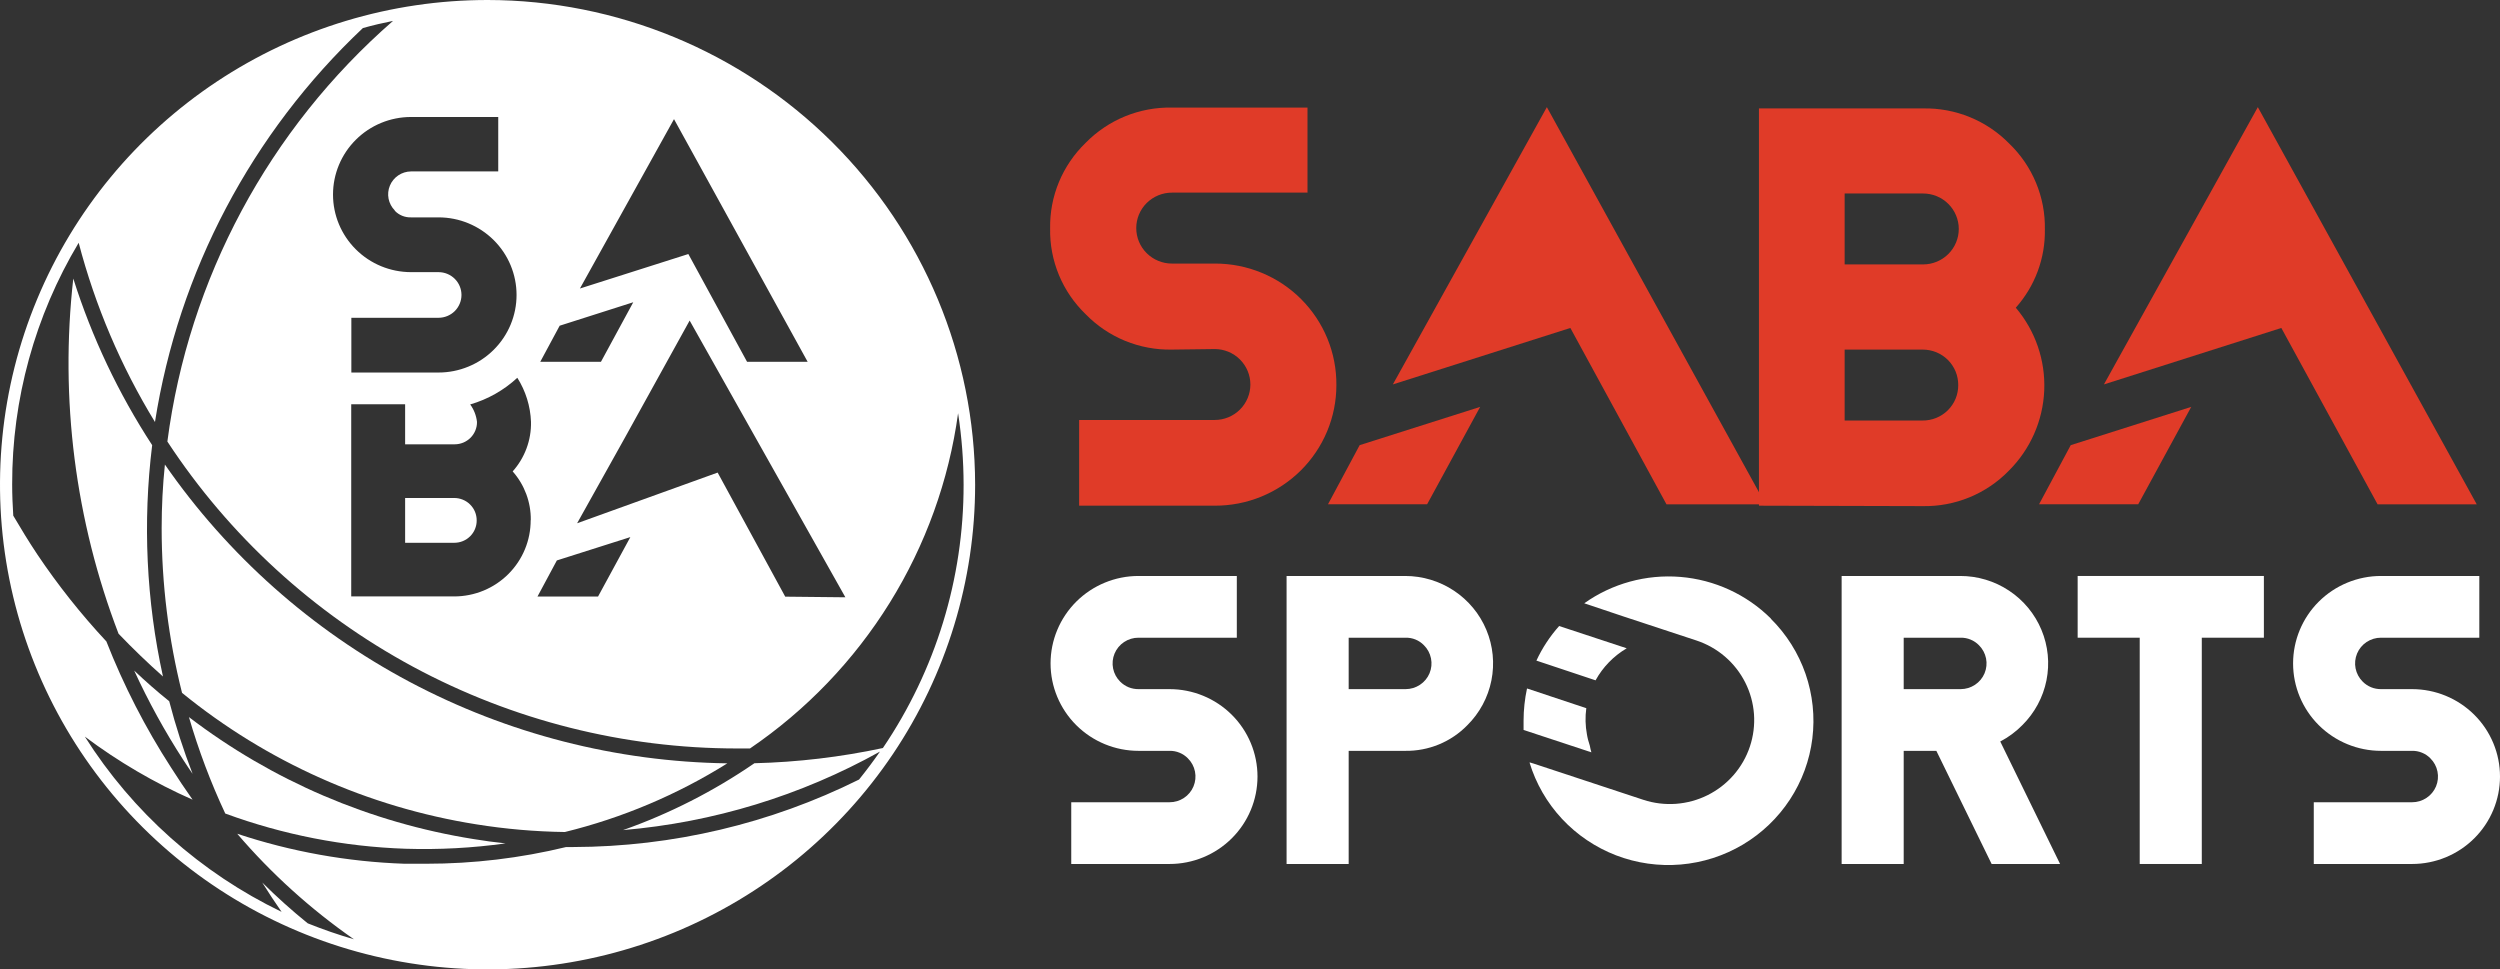 <svg width="98" height="38" viewBox="0 0 98 38" fill="none" xmlns="http://www.w3.org/2000/svg">
<rect x="0" y="0" width="98" height="38" fill="#333333" stroke="none"/>
<path d="M45.939 13.704C45.31 13.716 44.686 13.599 44.104 13.361C43.523 13.122 42.997 12.768 42.559 12.318C42.108 11.883 41.75 11.361 41.511 10.783C41.271 10.204 41.153 9.583 41.165 8.958C41.154 8.333 41.271 7.712 41.511 7.134C41.751 6.556 42.108 6.034 42.559 5.598C42.998 5.15 43.524 4.797 44.105 4.559C44.687 4.321 45.311 4.205 45.939 4.217H51.254V7.551H45.939C45.568 7.551 45.213 7.698 44.95 7.958C44.688 8.219 44.541 8.573 44.541 8.941C44.541 9.31 44.688 9.664 44.95 9.924C45.213 10.185 45.568 10.332 45.939 10.332H47.629C48.257 10.331 48.878 10.454 49.458 10.694C50.038 10.933 50.564 11.284 51.006 11.727C51.448 12.17 51.798 12.696 52.035 13.274C52.272 13.851 52.391 14.47 52.386 15.094C52.387 15.716 52.264 16.333 52.024 16.907C51.784 17.482 51.433 18.004 50.99 18.444C50.546 18.883 50.02 19.231 49.441 19.468C48.863 19.705 48.242 19.825 47.616 19.823H42.302V16.463H47.616C47.987 16.463 48.343 16.317 48.605 16.056C48.867 15.796 49.015 15.442 49.015 15.073C49.015 14.704 48.867 14.351 48.605 14.09C48.343 13.829 47.987 13.683 47.616 13.683L45.939 13.704Z" fill="#E03B28"/>
<path d="M68.951 19.823V4.25H75.385C76.014 4.238 76.638 4.354 77.22 4.592C77.801 4.83 78.327 5.184 78.765 5.632C79.217 6.067 79.574 6.59 79.813 7.168C80.053 7.746 80.171 8.367 80.159 8.992C80.179 10.121 79.772 11.216 79.019 12.062C79.787 12.968 80.185 14.127 80.134 15.311C80.083 16.495 79.587 17.616 78.744 18.454C78.307 18.903 77.781 19.258 77.199 19.497C76.618 19.735 75.993 19.852 75.364 19.84L68.951 19.823ZM72.31 7.585V10.365H75.385C75.569 10.365 75.751 10.329 75.921 10.259C76.09 10.189 76.244 10.087 76.374 9.958C76.504 9.829 76.607 9.676 76.677 9.507C76.748 9.338 76.784 9.157 76.784 8.975C76.784 8.792 76.748 8.612 76.677 8.443C76.607 8.274 76.504 8.121 76.374 7.992C76.244 7.863 76.09 7.76 75.921 7.691C75.751 7.621 75.569 7.585 75.385 7.585H72.31ZM72.31 13.704V16.484H75.364C75.548 16.486 75.731 16.451 75.901 16.382C76.072 16.312 76.227 16.21 76.357 16.081C76.487 15.951 76.59 15.797 76.66 15.628C76.729 15.459 76.764 15.277 76.763 15.094C76.764 14.911 76.728 14.73 76.659 14.561C76.589 14.392 76.486 14.238 76.356 14.108C76.225 13.979 76.071 13.877 75.901 13.807C75.731 13.738 75.548 13.703 75.364 13.704H72.31Z" fill="#E03B28"/>
<path d="M54.6 15.069L60.637 4.2L69.213 19.769H65.326L61.558 12.856L54.6 15.069Z" fill="#E03B28"/>
<path d="M52.057 19.768L53.299 17.45L58.022 15.95L55.943 19.768H52.057Z" fill="#E03B28"/>
<path d="M82.474 15.069L88.507 4.2L97.088 19.769H93.201L89.428 12.856L82.474 15.069Z" fill="#E03B28"/>
<path d="M79.931 19.768L81.173 17.45L85.896 15.95L83.818 19.768H79.931Z" fill="#E03B28"/>
<path d="M44.63 29.433C43.715 29.433 42.839 29.072 42.192 28.429C41.546 27.786 41.182 26.915 41.182 26.006C41.182 25.097 41.546 24.225 42.192 23.582C42.839 22.94 43.715 22.578 44.63 22.578H48.483V24.998H44.63C44.429 24.997 44.232 25.056 44.065 25.167C43.898 25.277 43.768 25.435 43.691 25.619C43.614 25.804 43.594 26.007 43.633 26.203C43.672 26.399 43.769 26.578 43.911 26.72C44.005 26.814 44.117 26.889 44.24 26.94C44.364 26.99 44.496 27.015 44.63 27.014H45.846C46.761 27.014 47.638 27.375 48.284 28.017C48.931 28.66 49.294 29.532 49.294 30.441C49.294 31.349 48.931 32.221 48.284 32.864C47.638 33.507 46.761 33.868 45.846 33.868H41.993V31.448H45.846C46.047 31.449 46.244 31.39 46.411 31.279C46.578 31.169 46.709 31.011 46.785 30.827C46.862 30.642 46.883 30.439 46.843 30.243C46.804 30.047 46.707 29.868 46.565 29.727C46.471 29.631 46.36 29.556 46.236 29.506C46.113 29.455 45.98 29.43 45.846 29.433H44.63Z" fill="white"/>
<path d="M52.868 29.433V33.868H50.434V22.578H55.082C55.764 22.578 56.43 22.779 56.997 23.156C57.564 23.533 58.006 24.068 58.267 24.694C58.528 25.32 58.596 26.009 58.463 26.674C58.33 27.339 58.002 27.95 57.519 28.429C57.204 28.753 56.824 29.009 56.405 29.182C55.986 29.354 55.535 29.44 55.082 29.433H52.868ZM52.868 24.998V27.014H55.099C55.3 27.014 55.496 26.955 55.663 26.844C55.83 26.734 55.961 26.576 56.038 26.392C56.115 26.207 56.135 26.004 56.095 25.808C56.056 25.612 55.959 25.433 55.817 25.292C55.724 25.196 55.612 25.12 55.489 25.07C55.365 25.019 55.232 24.995 55.099 24.998H52.868Z" fill="white"/>
<path d="M74.625 29.433V33.868H72.192V22.578H76.839C77.521 22.577 78.188 22.777 78.755 23.154C79.322 23.529 79.764 24.064 80.025 24.691C80.287 25.317 80.355 26.006 80.221 26.671C80.088 27.335 79.759 27.946 79.276 28.425C79.023 28.683 78.731 28.899 78.41 29.067L80.755 33.868H78.072L75.905 29.433H74.625ZM74.625 24.998V27.014H76.856C77.057 27.014 77.253 26.955 77.42 26.844C77.588 26.734 77.718 26.576 77.795 26.392C77.872 26.207 77.892 26.004 77.853 25.808C77.813 25.612 77.716 25.433 77.574 25.292C77.481 25.197 77.369 25.121 77.245 25.071C77.122 25.02 76.989 24.995 76.856 24.998H74.625Z" fill="white"/>
<path d="M86.31 24.998V33.868H83.877V24.998H81.444V22.578H88.744V24.998H86.31Z" fill="white"/>
<path d="M93.336 29.433C92.422 29.433 91.545 29.072 90.898 28.429C90.252 27.786 89.889 26.915 89.889 26.006C89.889 25.097 90.252 24.225 90.898 23.582C91.545 22.94 92.422 22.578 93.336 22.578H97.189V24.998H93.336C93.135 24.997 92.939 25.056 92.771 25.167C92.604 25.277 92.474 25.435 92.397 25.619C92.32 25.804 92.3 26.007 92.339 26.203C92.379 26.399 92.475 26.578 92.618 26.72C92.711 26.814 92.823 26.889 92.947 26.94C93.07 26.99 93.202 27.015 93.336 27.014H94.553C95.467 27.014 96.344 27.375 96.99 28.017C97.637 28.66 98 29.532 98 30.441C98 31.349 97.637 32.221 96.99 32.864C96.344 33.507 95.467 33.868 94.553 33.868H90.7V31.448H94.553C94.754 31.449 94.95 31.39 95.117 31.279C95.284 31.169 95.415 31.011 95.492 30.827C95.569 30.642 95.589 30.439 95.549 30.243C95.51 30.047 95.413 29.868 95.271 29.727C95.178 29.631 95.066 29.556 94.942 29.506C94.819 29.455 94.686 29.43 94.553 29.433H93.336Z" fill="white"/>
<path d="M63.767 25.413L61.118 24.54C60.756 24.946 60.456 25.403 60.227 25.896L62.546 26.669C62.832 26.149 63.254 25.715 63.767 25.413Z" fill="white"/>
<path d="M62.322 29.235C62.297 29.155 62.272 29.076 62.251 28.996C62.23 28.916 62.221 28.857 62.208 28.79C62.145 28.451 62.136 28.103 62.183 27.761L59.859 26.988C59.77 27.402 59.725 27.825 59.724 28.248C59.724 28.374 59.724 28.492 59.724 28.614L62.382 29.491C62.357 29.407 62.337 29.322 62.322 29.235Z" fill="white"/>
<path d="M69.416 24.245C68.465 23.302 67.208 22.724 65.87 22.615C64.531 22.506 63.196 22.872 62.103 23.649L63.628 24.161L66.497 25.106C66.909 25.242 67.291 25.457 67.62 25.74C67.948 26.022 68.218 26.367 68.413 26.753C68.608 27.139 68.724 27.559 68.756 27.99C68.787 28.421 68.733 28.854 68.596 29.264C68.46 29.674 68.243 30.053 67.959 30.38C67.675 30.707 67.328 30.975 66.94 31.169C66.552 31.363 66.129 31.478 65.695 31.51C65.262 31.541 64.826 31.487 64.414 31.351L60.117 29.932L59.978 29.89H59.957C60.207 30.713 60.642 31.468 61.23 32.099C61.818 32.729 62.543 33.218 63.349 33.529C64.156 33.839 65.023 33.962 65.885 33.889C66.746 33.816 67.58 33.548 68.322 33.107C69.064 32.665 69.695 32.061 70.166 31.341C70.638 30.62 70.939 29.802 71.044 28.949C71.15 28.096 71.059 27.23 70.778 26.417C70.496 25.604 70.032 24.865 69.42 24.258L69.416 24.245Z" fill="white"/>
<path d="M18.665 32.313C19.815 32.498 20.977 32.599 22.142 32.615C24.396 32.062 26.547 31.153 28.512 29.923C24.164 29.862 19.893 28.766 16.057 26.729C12.221 24.691 8.932 21.77 6.464 18.21C6.379 19.03 6.337 19.862 6.337 20.705C6.337 22.881 6.605 25.049 7.136 27.16C10.452 29.862 14.431 31.64 18.665 32.313Z" fill="white"/>
<path d="M5.26 26.287C5.816 27.497 6.458 28.666 7.182 29.785C7.305 29.97 7.423 30.155 7.55 30.335C7.19 29.404 6.884 28.454 6.633 27.488C6.155 27.106 5.699 26.703 5.26 26.287Z" fill="white"/>
<path d="M19.818 33.061C19.395 33.015 18.973 32.961 18.572 32.893C14.508 32.247 10.67 30.602 7.406 28.11C7.782 29.404 8.258 30.668 8.83 31.89C11.096 32.723 13.482 33.189 15.898 33.271C17.208 33.312 18.52 33.242 19.818 33.061Z" fill="white"/>
<path d="M6.388 26.518C5.734 23.541 5.592 20.475 5.965 17.45C4.643 15.422 3.602 13.225 2.873 10.92C2.341 15.635 2.949 20.408 4.647 24.842C5.211 25.43 5.791 25.989 6.388 26.518Z" fill="white"/>
<path d="M17.807 19.521H15.881V21.277H17.807C17.923 21.277 18.038 21.255 18.145 21.211C18.252 21.167 18.349 21.102 18.431 21.021C18.513 20.939 18.578 20.842 18.621 20.735C18.665 20.628 18.687 20.514 18.686 20.399C18.686 20.284 18.664 20.169 18.62 20.062C18.576 19.956 18.511 19.859 18.428 19.777C18.346 19.695 18.249 19.631 18.141 19.587C18.034 19.543 17.919 19.521 17.803 19.521H17.807Z" fill="white"/>
<path d="M19.113 0C15.332 0 11.637 1.114 8.494 3.202C5.351 5.29 2.901 8.257 1.455 11.729C0.008 15.201 -0.37 19.021 0.367 22.707C1.105 26.392 2.925 29.778 5.598 32.435C8.271 35.092 11.676 36.902 15.384 37.635C19.091 38.368 22.934 37.992 26.427 36.554C29.919 35.116 32.904 32.68 35.004 29.556C37.104 26.431 38.225 22.758 38.225 19C38.218 13.963 36.203 9.134 32.62 5.572C29.037 2.011 24.179 0.007 19.113 0V0ZM20.802 20.39C20.803 20.782 20.727 21.17 20.577 21.532C20.428 21.894 20.207 22.223 19.93 22.501C19.652 22.779 19.322 22.999 18.959 23.15C18.595 23.301 18.205 23.379 17.811 23.38H13.768V15.846H15.881V17.417H17.82C17.936 17.417 18.05 17.395 18.158 17.351C18.265 17.307 18.362 17.242 18.444 17.161C18.526 17.079 18.59 16.982 18.634 16.875C18.678 16.768 18.7 16.654 18.698 16.539C18.671 16.292 18.579 16.056 18.432 15.854C19.122 15.654 19.754 15.296 20.279 14.809C20.607 15.327 20.792 15.922 20.815 16.535C20.831 17.25 20.574 17.944 20.097 18.479C20.563 19.007 20.816 19.688 20.807 20.39H20.802ZM15.475 8.261C15.556 8.346 15.655 8.413 15.764 8.458C15.873 8.503 15.991 8.524 16.109 8.521H17.19C18.002 8.521 18.779 8.842 19.353 9.412C19.927 9.982 20.249 10.756 20.249 11.562C20.249 11.961 20.17 12.357 20.016 12.726C19.862 13.095 19.637 13.43 19.353 13.712C19.069 13.995 18.732 14.219 18.361 14.371C17.99 14.524 17.592 14.603 17.19 14.603H13.773V12.457H17.19C17.429 12.457 17.658 12.362 17.827 12.195C17.995 12.027 18.09 11.799 18.09 11.562C18.09 11.325 17.995 11.097 17.827 10.93C17.658 10.762 17.429 10.668 17.19 10.668H16.109C15.298 10.666 14.521 10.346 13.949 9.775C13.376 9.205 13.054 8.433 13.054 7.627C13.054 6.821 13.376 6.048 13.949 5.478C14.521 4.908 15.298 4.587 16.109 4.586H19.531V6.72H16.109C15.931 6.722 15.759 6.776 15.612 6.875C15.466 6.974 15.351 7.113 15.284 7.276C15.216 7.439 15.198 7.618 15.232 7.791C15.267 7.964 15.351 8.123 15.475 8.248V8.261ZM22.733 11.31L26.421 4.67L31.66 14.183H29.285L26.983 9.958L22.733 11.31ZM24.824 11.848L23.557 14.183H21.178L21.939 12.768L24.824 11.848ZM21.829 21.969L24.71 21.054L23.443 23.385H21.069L21.829 21.969ZM22.623 20.512L24.499 17.152L27.034 12.566L33.139 23.414L30.781 23.389L28.132 18.525L22.623 20.512ZM3.325 28.874C4.633 29.856 6.051 30.686 7.55 31.348C7.254 30.927 6.971 30.508 6.705 30.087C5.697 28.527 4.848 26.871 4.17 25.144C3.176 24.078 2.269 22.935 1.458 21.726C1.128 21.23 0.82 20.726 0.52 20.214C0.494 19.794 0.477 19.399 0.477 18.987C0.469 15.654 1.37 12.381 3.084 9.517C3.732 11.991 4.74 14.358 6.075 16.543C7 10.642 9.866 5.211 14.225 1.1C14.613 0.991 15.006 0.899 15.407 0.819C10.539 5.063 7.394 10.925 6.561 17.308C8.983 21.001 12.294 24.036 16.193 26.137C20.092 28.238 24.457 29.339 28.893 29.34H29.4C31.607 27.837 33.473 25.891 34.878 23.628C36.283 21.365 37.196 18.834 37.557 16.199C37.7 17.126 37.772 18.062 37.773 19C37.778 22.678 36.676 26.273 34.609 29.323C32.952 29.677 31.266 29.877 29.573 29.919C27.979 31.014 26.248 31.895 24.423 32.54C27.962 32.239 31.396 31.19 34.495 29.462C34.233 29.84 33.962 30.201 33.675 30.558C30.197 32.288 26.364 33.194 22.475 33.204H22.192C20.395 33.64 18.551 33.86 16.7 33.859C16.421 33.859 16.147 33.859 15.855 33.859C13.624 33.782 11.416 33.386 9.299 32.683C10.64 34.25 12.178 35.64 13.874 36.82C13.26 36.642 12.655 36.433 12.062 36.194C11.44 35.691 10.845 35.157 10.279 34.594C10.52 34.984 10.777 35.367 11.039 35.745C7.871 34.218 5.198 31.837 3.325 28.874Z" fill="white"/>
</svg>
